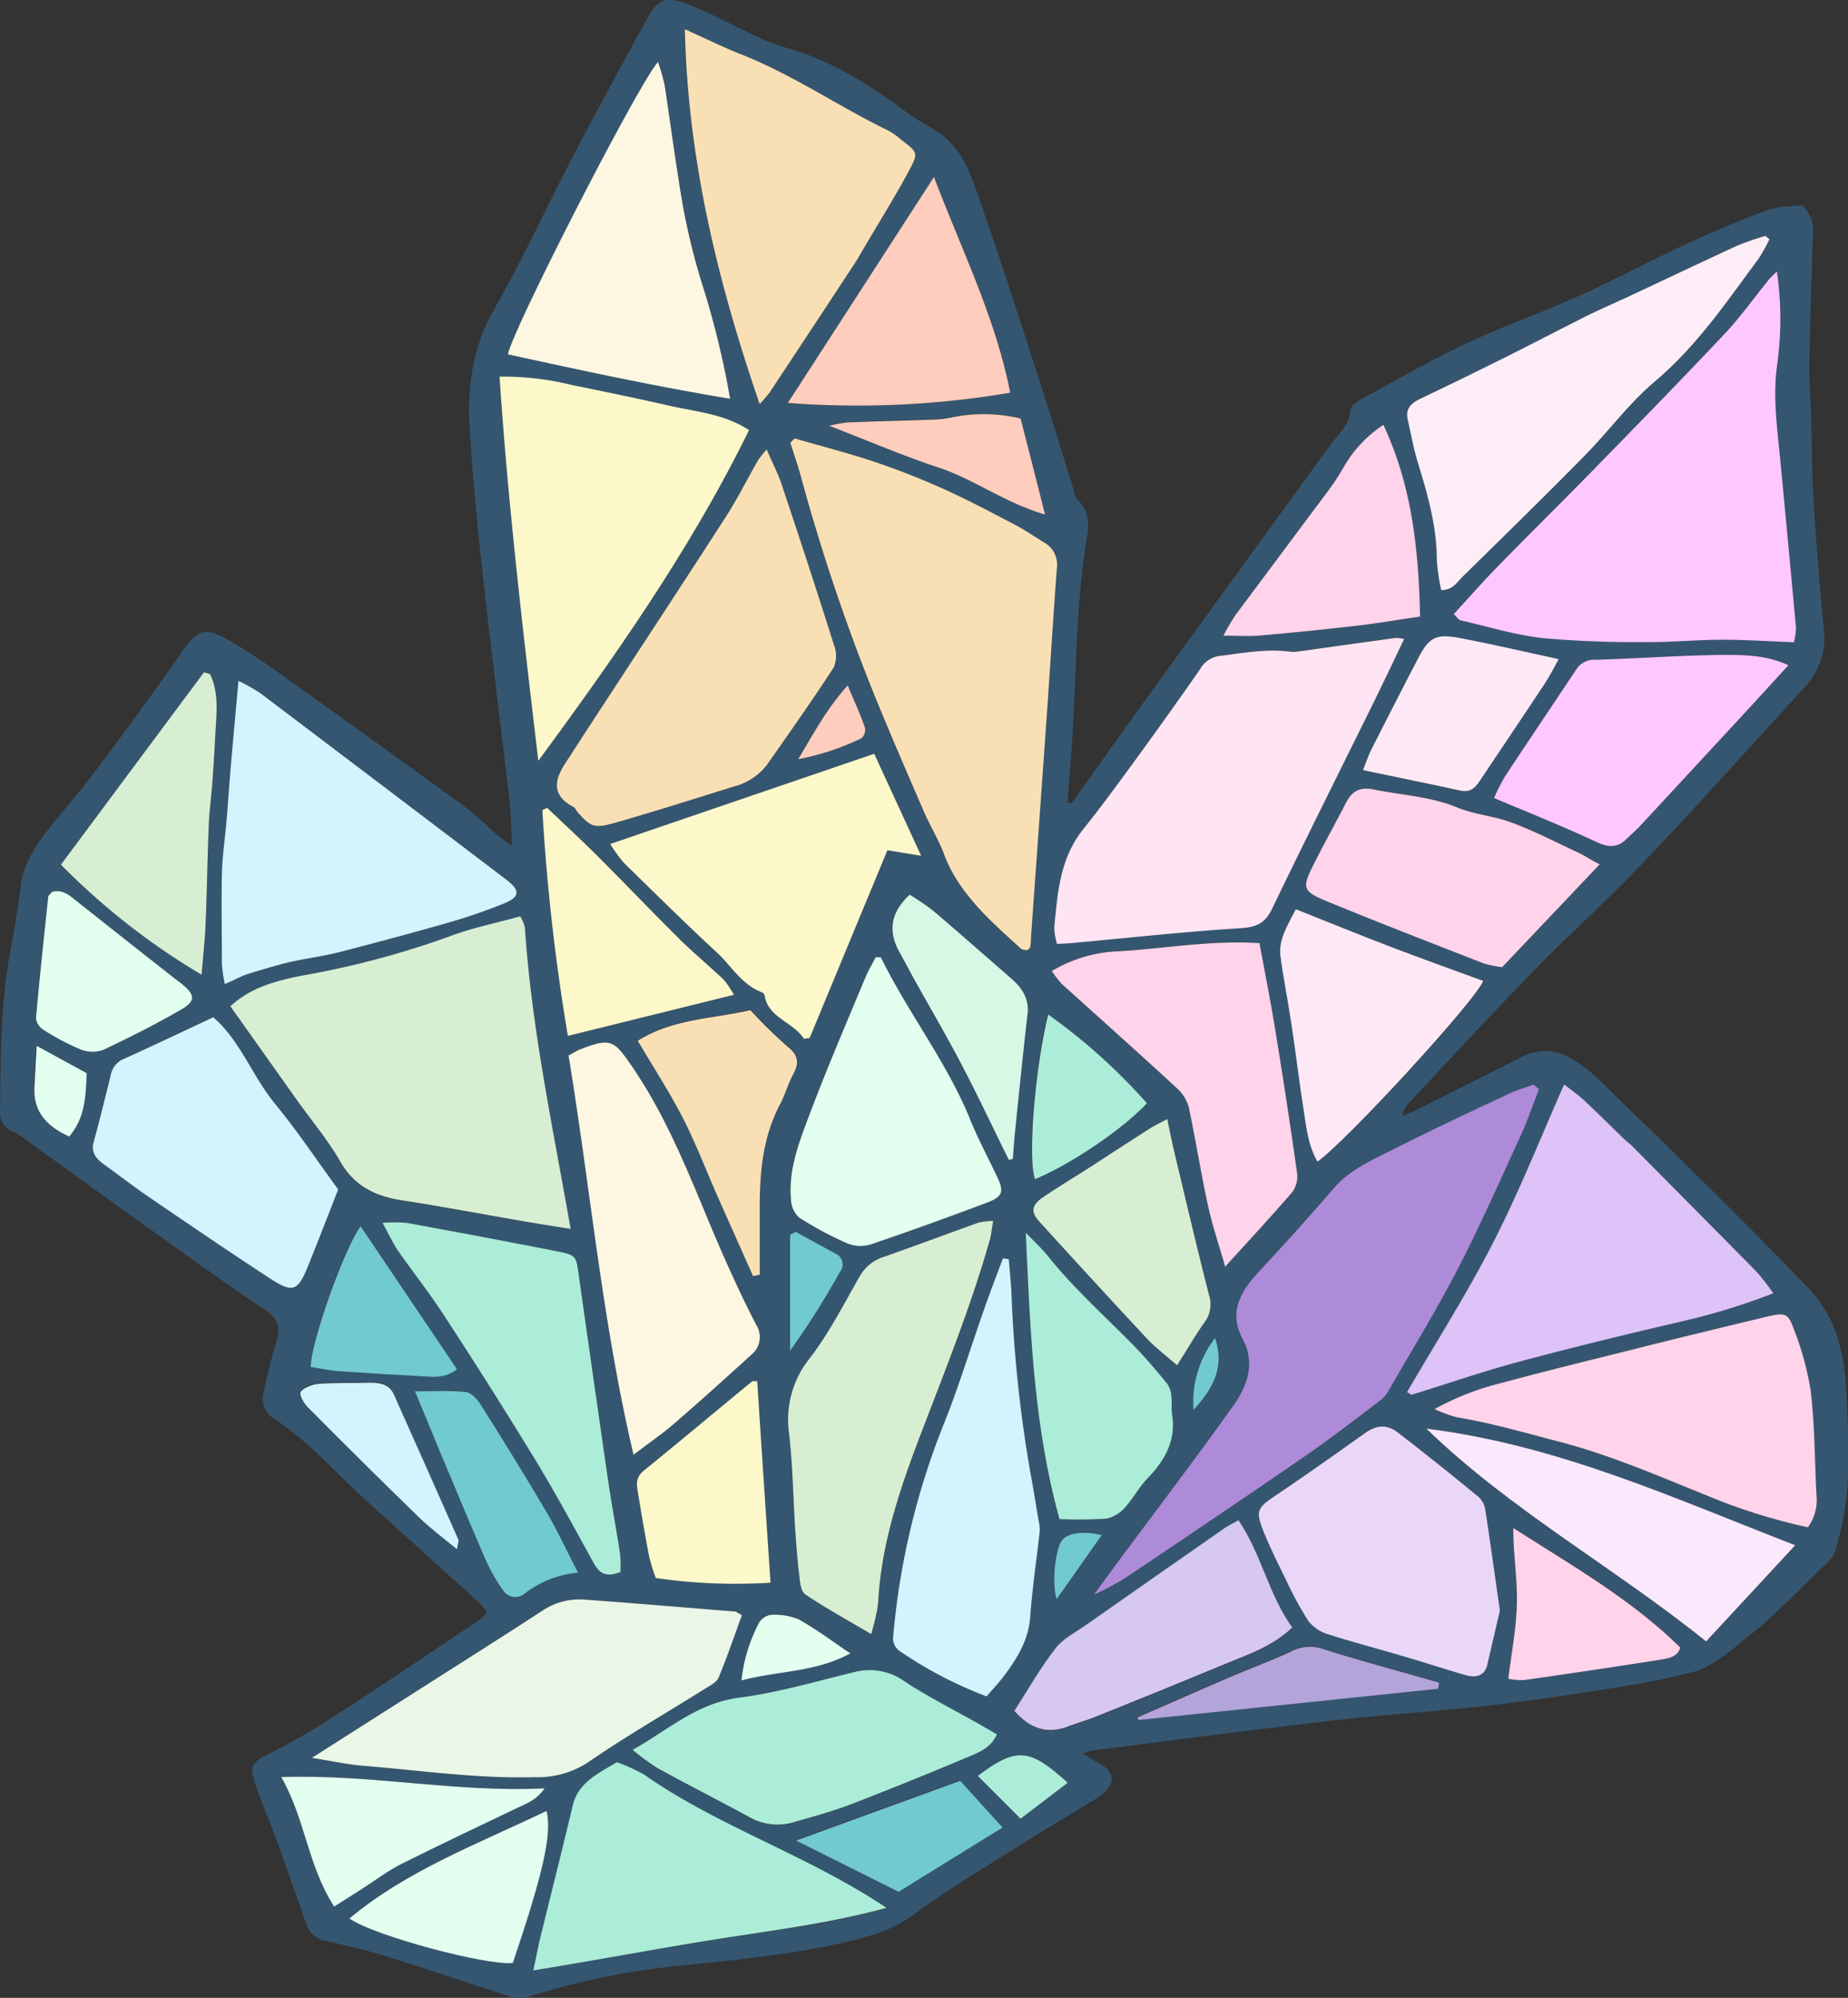 <svg id="Слой_1" data-name="Слой 1" xmlns="http://www.w3.org/2000/svg" viewBox="0 0 302.14 326.65"><rect x="0" y="0" width="302.14" height="326.65" fill="#333333" stroke="none"/><defs><style>.cls-1{fill:#355670;}.cls-2{fill:#f9e0b4;}.cls-3{fill:#d8eed2;}.cls-4{fill:#ffc7ff;}.cls-5{fill:#ad8bd9;}.cls-6{fill:#ffe4f3;}.cls-7{fill:#fcf8ca;}.cls-8{fill:#ddc3f7;}.cls-9{fill:#d1f4ff;}.cls-10{fill:#eaf6e6;}.cls-11{fill:#fdedf6;}.cls-12{fill:#ffd3ea;}.cls-13{fill:#fdf7e2;}.cls-14{fill:#ead7f8;}.cls-15{fill:#abedd8;}.cls-16{fill:#e2fff0;}.cls-17{fill:#fae8fc;}.cls-18{fill:#ffe8f6;}.cls-19{fill:#d6c8ee;}.cls-20{fill:#ffcdbe;}.cls-21{fill:#d7f8e5;}.cls-22{fill:#71cace;}.cls-23{fill:#b3a4da;}</style></defs><path class="cls-1" d="M3664.77,2792.85c3.87-5.43,7.72-10.88,11.63-16.29q15.27-21.12,30.6-42.19c1.32-1.82,3.18-3.33,3.33-5.74,0-.62.94-1.37,1.65-1.76,5.76-3.14,11.44-6.42,17.4-9.23s12.5-5.11,18.63-7.87c5.79-2.61,11.34-5.62,17.09-8.28,4.36-2,8.82-3.92,13.37-5.6,1.81-.67,4-.6,5.69-.82a5.49,5.49,0,0,1,1.8,4.82c-.21,7-.46,14-.58,21.05-.05,2.88.21,5.76.3,8.64.13,4.59.1,9.18.39,13.76.44,7,1,14,1.67,21a11.58,11.58,0,0,1-3,9.39c-6.21,6.81-12.39,13.63-18.63,20.41-3.71,4-7.44,8-11.3,11.91-4.73,4.76-9.74,9.3-14.4,14.11-7,7.16-13.71,14.48-20.54,21.73a3.7,3.7,0,0,0-1,2.08c.71-.3,1.46-.54,2.14-.89q8.64-4.34,17.27-8.7a7.9,7.9,0,0,1,8,.14c3.55,1.93,5.92,4.8,8.64,7.39,6.54,6.25,12.92,12.61,19.32,19,3.71,3.7,7.35,7.46,11,11.24,4.71,4.94,5.89,10.93,6.19,17.11a147.79,147.79,0,0,1,.21,14.88,48.25,48.25,0,0,1-2,10.86c-.45,1.52-2.19,2.79-3.47,4.08q-3.72,3.73-7.61,7.36c-1.34,1.24-2.84,2.35-4.27,3.51a33.67,33.67,0,0,1-2.89,2.28,17.3,17.3,0,0,1-4.5,2.53,111.34,111.34,0,0,1-11.37,2.38c-7.29,1.17-14.6,2.32-22,3.17-8.48,1-17,1.48-25.53,2.46-13.4,1.53-26.78,3.29-40.16,5a7.42,7.42,0,0,0-1.23.51l2.88,1.68c2.18,1.26,2.43,2.85.7,4.58a6.21,6.21,0,0,1-1.17.91c-4.38,2.69-8.82,5.31-13.16,8.05-5.71,3.61-11.56,7.09-16.93,11.07-3.27,2.42-6.92,3.5-10.82,4.42-8.83,2.08-17.89,2.91-26.93,3.88a120.54,120.54,0,0,0-25.4,5.17,5.15,5.15,0,0,1-2.95-.15c-6.72-2.13-13.37-4.41-20.1-6.51-3.17-1-6.44-1.72-9.69-2.48a4.1,4.1,0,0,1-3.33-2.59q-2.49-7.08-5-14.13c-.92-2.52-2-5-2.9-7.51-.33-.87-.57-1.77-.84-2.66-.49-1.67.06-2.48,2-3.43a121.45,121.45,0,0,0,12.66-7.37c7.45-4.82,14.78-9.8,22.14-14.72a13.5,13.5,0,0,0,1.4-1.29,10.26,10.26,0,0,0-1.12-1.5q-9-8.16-18-16.27c-5.2-4.65-9.66-10-15.64-13.93a3.79,3.79,0,0,1-1.83-4c.61-2.82,1.26-5.64,2.11-8.41.67-2.16.69-3.73-1.7-5.33-7.46-5-14.69-10.29-22-15.49-5.86-4.19-11.68-8.43-17.52-12.63a6.7,6.7,0,0,0-1.6-1,3.37,3.37,0,0,1-2.3-3.65c.11-8.76.09-17.53,1.73-26.22.67-3.52,1.22-7.06,1.68-10.6.41-3.22,2.12-5.93,4.06-8.51,2.45-3.25,5.26-6.28,7.7-9.53,4.67-6.23,9.32-12.48,13.73-18.85,3.67-5.3,4.31-5.64,10.05-2.17,3.43,2.08,6.64,4.43,9.88,6.74q13.47,9.63,26.88,19.35c2,1.46,3.72,3.22,5.58,4.82.53.46,1.13.85,2.4,1.78-.16-3-.16-5.38-.43-7.71-1.33-11.46-2.82-22.91-4.08-34.38-1-8.72-1.87-17.45-2.4-26.19-.4-6.69.43-13.2,4-19.44,4.64-8.1,8.48-16.57,12.8-24.83,4-7.63,8.1-15.22,12.26-22.78,1.69-3.07,3-3.62,6.53-2.28s6.89,3.22,10.34,4.81a34.24,34.24,0,0,0,5.29,2.18c7.91,2.1,14.33,6.34,20.54,10.93,1.88,1.38,4.16,2.36,5.9,3.84,3.51,3,4.62,7.17,6,11.08,3.31,9.46,6.34,19,9.42,28.5,1.83,5.63,3.54,11.29,5.32,16.93.32,1,.44,2.19,1.14,2.92,1.74,1.79,1.75,3.84,1.41,5.88-1.89,11.1-1.73,22.31-2.46,33.47-.22,3.32-.5,6.65-.76,10Zm-45.3-59.65c-.24.25-.49.49-.74.74.58,1.86,1.23,3.7,1.74,5.57a320.66,320.66,0,0,0,11.86,35.33c2.63,6.48,5.43,12.92,8.21,19.35,1,2.35,2.42,4.58,3.31,7,2.36,6.37,7.53,10.89,12.61,15.49.23.2.71.18,1,.26.21-.22.48-.38.51-.57.1-.79.11-1.59.17-2.39q1.35-19,2.7-37.91c.51-7.24.94-14.48,1.48-21.71a4.14,4.14,0,0,0-2.15-4.15c-1.59-1-3.13-2-4.8-2.91-3.78-2-7.55-4-11.45-5.75-3.68-1.65-7.47-3.16-11.33-4.46C3628.31,2735.61,3623.86,2734.47,3619.47,2733.2Zm-36.61,129.25c-3-16.86-6.4-32.91-7.49-49.22a7.1,7.1,0,0,0-.76-1.84c-4,1.11-7.91,1.89-11.56,3.28a143.75,143.75,0,0,1-24.22,6.43c-4.16.79-8.26,1.84-11.62,5l10.77,15.18c2.43,3.41,5.17,6.68,7.23,10.25,2.18,3.78,5.47,5.59,10,6.29,6.39,1,12.75,2.19,19.12,3.29C3576.86,2861.5,3579.39,2861.89,3582.86,2862.45Zm197.22-156.55c-.77.77-1.2,1.14-1.54,1.57-2.36,2.89-4.51,5.94-7.09,8.67-7.07,7.5-14.29,14.89-21.51,22.28-5.09,5.22-10.31,10.34-15.4,15.56-2.52,2.58-4.89,5.28-7.31,7.91.57.57.78,1,1.08,1,4.52,1,9,2.43,13.59,2.93a170.91,170.91,0,0,0,17.1.64c4,0,8-.38,12.06-.38,3.87,0,7.73.26,11.8.41a10.19,10.19,0,0,0,.34-2.37q-1.24-13.77-2.58-27.54c-.49-5.16-1.24-10.28-.49-15.51A54.22,54.22,0,0,0,3780.08,2705.9Zm-38.89,133.71-.89-.77c-1.27.46-2.59.83-3.79,1.39-6.2,2.92-12.43,5.8-18.53,8.88-3.7,1.87-7.61,3.5-10.33,6.64-4,4.57-8,9.09-12.13,13.52-3.15,3.38-5.17,6.76-2.76,11.24,2.06,3.81.74,7.59-1.57,10.84-6,8.48-12.37,16.79-18.59,25.17-1.4,1.89-2.79,3.81-4.18,5.71a40.81,40.81,0,0,0,6.8-3.84c9.42-6.35,18.86-12.69,28.19-19.13,4.1-2.83,8-5.88,11.93-8.86a5.48,5.48,0,0,0,1.34-1.66c3.78-6.57,7.77-13,11.23-19.75,3.73-7.22,7-14.63,10.37-22C3739.39,2844.59,3740.23,2842.08,3741.19,2839.61ZM3719.13,2766a6.14,6.14,0,0,0-1.41-.22c-5.37.73-10.73,1.49-16.1,2.24a4.51,4.51,0,0,1-1.16,0c-3.8-.49-7.48.19-11.21.67a4.31,4.31,0,0,0-3.49,2.2c-3.37,4.92-6.88,9.77-10.41,14.61-2.82,3.87-5.63,7.75-8.65,11.5-3.9,4.85-4.22,10.48-4.78,16.08a10.39,10.39,0,0,0,.46,2.74c1-.06,1.8-.09,2.56-.16,9.16-.84,18.31-1.85,27.49-2.42,2.81-.18,4.06-1,5.12-3.19,5.51-11.44,11.21-22.8,16.83-34.2C3716,2772.64,3717.51,2769.38,3719.13,2766Zm-141.56,19.92c12.82-17.42,25.06-35,34.46-54-4.08-2.71-8.71-3-13.05-4-5.27-1.19-10.57-2.3-15.88-3.37a46.94,46.94,0,0,0-11.87-1.38C3572.64,2744.31,3575.11,2765.07,3577.57,2785.92Zm37.34-50.9a17.89,17.89,0,0,0-1.43,1.8c-1.76,3.07-3.33,6.25-5.26,9.24-7.41,11.49-14.93,22.92-22.41,34.37-1.24,1.9-2.45,3.8-3.69,5.69-1.79,2.73-2.58,5.32,1.18,7.35.31.17.44.57.68.84,2.21,2.51,2.71,2.76,6.29,1.72,6.41-1.86,12.75-3.9,19.13-5.85a9.94,9.94,0,0,0,5.56-3.59c3.69-5.27,7.41-10.53,10.9-15.91a4.81,4.81,0,0,0,.06-3.66c-2.72-8.64-5.55-17.25-8.42-25.85C3616.86,2739.23,3615.91,2737.38,3614.91,2735Zm104.69,154.12.73.43c5.84-1.81,11.63-3.81,17.55-5.4,8.81-2.36,17.69-4.52,26.59-6.59a106.47,106.47,0,0,0,15-4.61,40.18,40.18,0,0,0-2.75-3.54q-10.22-10.39-20.52-20.72c-.25-.26-.59-.45-.85-.7-2.27-2.19-4.5-4.42-6.81-6.58-1-.92-2.13-1.71-3.27-2.61-4,8.94-7.36,17.54-11.58,25.8S3724.34,2881,3719.6,2889.14Zm-193.29-66.72c1.64-.72,2.62-1.27,3.69-1.61,2.31-.74,4.64-1.45,7-2,2.63-.62,5.35-.94,8-1.6,6.1-1.57,12.17-3.2,18.22-4.93a89.7,89.7,0,0,0,8.69-3c2.79-1.12,2.82-2.2.43-4q-20.08-15.23-40.18-30.46a32.33,32.33,0,0,0-3.55-2c-.45,5-.87,9.48-1.25,13.94-.26,3-.44,6-.7,8.94s-.69,5.73-.76,8.6c-.13,4.94-.07,9.9,0,14.85A25.69,25.69,0,0,0,3526.31,2822.42Zm87.45-94.84a22.44,22.44,0,0,0,1.63-1.83q6.9-10.42,13.75-20.86c.65-1,1.21-2,1.81-3,2.45-4.17,5-8.29,7.3-12.54,1.5-2.81,1.31-2.89-1.29-4.89a12,12,0,0,0-2.11-1.51c-8.19-4-15.58-9.12-24.15-12.51-2.89-1.14-5.66-2.51-9.17-4.09C3602,2687.55,3606.83,2707.39,3613.76,2727.58Zm-73.21,221.35c3.35.54,5.74,1.09,8.15,1.28,9.43.76,18.8,2.15,28.31,1.88a15,15,0,0,0,8.66-2.43c6.15-4.24,12.7-8,19.06-12,.84-.53,1.95-1.06,2.26-1.81,1.42-3.41,2.6-6.9,3.83-10.25-.7-.37-.91-.57-1.14-.59-8.13-.66-16.27-1.35-24.42-1.94a10.92,10.92,0,0,0-7,1.75c-6.38,4.16-12.84,8.24-19.27,12.34ZM3725.19,2758c1.86,0,2.54-1.25,3.42-2.11,6.69-6.59,13.41-13.15,20-19.83,3.93-4,7.21-8.52,11.49-12.15,7-5.9,11.79-13.11,17-20.11a28,28,0,0,0,1.77-3.17l-.66-.56a46.68,46.68,0,0,0-4.58,1.59c-6,2.75-11.94,5.58-17.9,8.38-2.41,1.12-4.87,2.18-7.24,3.37-3.95,2-7.83,4-11.78,6q-7.47,3.72-15,7.33c-1.57.75-2.4,1.72-2,3.32.57,2.48,1,5,1.77,7.42,1.62,5.11,3.08,10.21,3,15.58A32.6,32.6,0,0,0,3725.19,2758ZM3632,2928.7c.38-1.46.61-2.22.78-3a15.07,15.07,0,0,0,.39-2.39c.53-9.65,3.69-18.79,7.15-27.83,4-10.35,8.12-20.63,11.09-31.25.26-.93.34-1.91.55-3.11a13.53,13.53,0,0,0-2.38.28c-5.16,1.85-10.28,3.77-15.45,5.59a6.88,6.88,0,0,0-3.94,3.11c-2.6,4.51-4.94,9.19-8.12,13.35a16,16,0,0,0-3.5,12.27c.58,5.14.64,10.32,1,15.49.18,2.75.39,5.5.73,8.24.11,1,.28,2.31,1,2.79C3624.59,2924.44,3628.08,2926.37,3632,2928.7Zm153.13-17.47a7.68,7.68,0,0,0,1.38-5.45c-.27-5.64-.27-11.3-.93-16.89a48.84,48.84,0,0,0-2.86-10.31c-.83-2.32-1.45-2.45-4.1-1.82q-9.94,2.37-19.88,4.84c-7.86,2-15.74,3.86-23.54,6a44.33,44.33,0,0,0-11.12,4.32,23.31,23.31,0,0,0,3.63,1.34c5.62.92,11,2.51,16.48,3.92,8.55,2.2,16.42,5.67,24.44,8.88A93.43,93.43,0,0,0,3785.15,2911.23ZM3621,2831.37l.94-.13,12.71-30.69,5.52.91-7.68-16.69-43.17,14.75a24.38,24.38,0,0,0,2.25,3.1c5,4.94,10,9.9,15.25,14.7,2.4,2.2,3.95,5.2,7.39,6.49a.8.8,0,0,1,.38.57C3615.15,2827.92,3619.33,2828.68,3621,2831.37Zm-38.49,2.72c3.57,21.61,5.49,43.47,10.63,65.29,2.5-1.92,4.74-3.45,6.75-5.19,4.26-3.69,8.44-7.45,12.59-11.24a3.67,3.67,0,0,0,.73-4.79q-2.22-4.39-4.26-8.85c-5.17-11.27-8.93-23.07-16.17-33.59-2.87-4.18-3.39-4.59-8.51-2.57C3583.92,2833.29,3583.6,2833.5,3582.51,2834.09Zm152.28,90.76c-.86-6-1.59-11.32-2.42-16.66a3.65,3.65,0,0,0-1.21-2.08q-6.42-5.27-13-10.37c-1.91-1.47-3.57-1.28-5.49.08-4.73,3.38-9.48,6.73-14.31,10-3.26,2.21-3.6,2.66-2.25,6,1.08,2.69,2.39,5.32,3.68,7.94a57,57,0,0,0,3.69,6.78,6.45,6.45,0,0,0,3.21,2.15c4,1.29,8.13,2.35,12.18,3.55,3.45,1,6.85,2.15,10.3,3.13,1.7.48,3.11.11,3.54-1.68C3733.45,2930.61,3734.17,2927.49,3734.79,2924.85Zm-158,58.84c10.31-1.74,19.73-3.4,29.18-4.92s18.82-2.6,28.62-5.26c-12.87-8.61-27.53-13.31-39.56-21.75a27.36,27.36,0,0,0-4.53-2.06c-3.17,1.82-6.34,3.36-7.2,7-1.77,7.43-3.65,14.85-5.47,22.28C3577.46,2980.25,3577.21,2981.58,3576.75,2983.69ZM3544.86,2856c-3.24-4.41-6.55-9.36-10.34-14s-5.66-10.31-10.12-14.18c-5.14,2.4-9.81,4.64-14.53,6.76a3.55,3.55,0,0,0-2.22,2.62c-.91,3.71-1.83,7.41-2.83,11.1-.44,1.62.4,2.64,1.68,3.57,2.51,1.82,5,3.71,7.54,5.46,6.47,4.42,13,8.84,19.54,13.14,3.82,2.5,4.55,2.24,6.25-1.82S3543,2860.66,3544.86,2856Zm109.63,11.39-1-.1c-1.07,2.88-2.18,5.75-3.19,8.65-2.13,6-4,12.14-6.34,18.09a121.75,121.75,0,0,0-8.4,35.33,2.57,2.57,0,0,0,1,2,67,67,0,0,0,14.3,7.48c.95-1.1,1.78-2,2.52-2.92,2.38-3.05,4.34-6.2,4.62-10.08.33-4.7,1.05-9.38,1.56-14.07a6.36,6.36,0,0,0-.2-1.72c-.42-2.5-.81-5-1.28-7.49a219.43,219.43,0,0,1-3.16-29.89C3654.83,2870.94,3654.63,2869.17,3654.49,2867.4Zm-45.56-140.68a141.92,141.92,0,0,0-4.61-19,110,110,0,0,1-3.05-12.44c-1.18-6.59-2-13.23-3-19.84a32.43,32.43,0,0,0-1.08-3.77c-3,3.17-23.89,43.89-24.54,47.8C3584.39,2722,3596.19,2724.6,3608.93,2726.72Zm52.6,93.56a15.83,15.83,0,0,0,1.6,2.09c6.25,5.68,12.56,11.31,18.77,17a6.56,6.56,0,0,1,2,3.17c1.15,5.31,2,10.68,3.12,16,.69,3.22,1.77,6.37,2.83,10.07,4-4.35,7.59-8.23,11-12.24a4.37,4.37,0,0,0,.74-3.22q-1.53-11-3.33-21.9c-.84-5.09-1.83-10.17-2.8-15.55-8.32-.53-16.1,1-23.95,1.38A23,23,0,0,0,3661.53,2820.28Zm-28-2.23-.86,0c-.58,1.13-1.25,2.23-1.73,3.4-3,7.34-6.17,14.65-9,22.05-1.72,4.56-3.58,9.17-3.14,14.11a4.2,4.2,0,0,0,1.3,3,55.91,55.91,0,0,0,7.94,4.26,5.69,5.69,0,0,0,3.71.19c6.4-2.17,12.75-4.47,19.07-6.85,2.58-1,2.84-1.81,1.78-4.07-1.48-3.18-3.18-6.29-4.49-9.53C3644.41,2835.24,3638,2827.09,3633.58,2818.05ZM3593,2947.62a37.75,37.75,0,0,0,4,3.05c5,2.71,10.06,5.24,15,8a9.32,9.32,0,0,0,7.45.78c3.2-.93,6.44-1.83,9.52-3q9.63-3.71,19.09-7.73c1.69-.71,3.52-1.49,4.42-3.58-1.07-.62-2.11-1.24-3.16-1.83-3.93-2.22-8-4.27-11.75-6.71a9.86,9.86,0,0,0-8.31-1.66c-6.26,1.51-12.48,3.36-18.85,4.19C3603.51,2940,3599.09,2944.18,3593,2947.62Zm-2-29.07a20.65,20.65,0,0,0,0-2.85c-.64-4.1-1.42-8.17-2-12.27q-2.44-16.77-4.79-33.54c-.44-3.06-.39-3.13-3.82-3.81q-12.15-2.37-24.31-4.59a24.78,24.78,0,0,0-3.94,0c1.07,1.93,1.72,3.4,2.65,4.73,2.44,3.53,5.15,6.92,7.47,10.5,5.17,8,10.27,16,15.2,24.08,3.26,5.36,6.21,10.87,9.22,16.35C3587.49,2918.72,3588.59,2919.49,3591,2918.55Zm160.13-115.7c-1.61-.9-2.55-1.5-3.57-2-3.56-1.66-7.05-3.47-10.75-4.85-2.89-1.09-6.2-1.34-9-2.51-4.36-1.8-9-2-13.57-2.92-2.44-.5-3.65.38-4.57,2.16-1.83,3.55-3.8,7.06-5.57,10.64-1.58,3.21-1.43,3.88,2.19,5.38,8.58,3.54,17.25,6.89,25.91,10.27a18.35,18.35,0,0,0,3,.6ZM3733.82,2792c6,2.54,11.51,4.76,16.9,7.25,2,.92,3.39.81,4.81-.59.79-.76,1.62-1.49,2.36-2.29q8.55-9.21,17.07-18.44c2.26-2.45,4.51-4.92,7-7.64-3.76-1.77-7.56-1.73-11.21-1.69-6.75.09-13.49.58-20.24.79a3.48,3.48,0,0,0-3.19,1.51c-3.89,5.86-7.83,11.69-11.7,17.56A37.86,37.86,0,0,0,3733.82,2792Zm49.25,122.2c-19.87-7.69-38.64-16.35-60.31-19.07,13.7,13.34,30.69,22.67,45.74,34.8Zm-81.65-104c-1.3,2.55-2.78,4.79-2.45,7.42.47,3.65,1.22,7.28,1.76,10.92.69,4.68,1.21,9.37,2,14,.47,3,.69,6,2.32,8.89,4.7-3.29,25.83-26.3,27.11-29.55-5-1.83-10.06-3.62-15-5.53S3706.92,2812.36,3701.42,2810.18Zm-46,131.07c2.61,2.94,5.46,3.94,9.13,2.49,1.42-.56,2.93-.95,4.35-1.53q11.68-4.73,23.34-9.52c3-1.26,6.05-2.58,8.62-5-3.89-5.4-5-11.9-8.79-17.55-1,.58-1.7.9-2.3,1.32q-11.17,7.78-22.34,15.61c-1.81,1.27-4,2.34-5.26,4C3659.66,2934.19,3657.69,2937.7,3655.4,2941.25Zm-13.14-250.79-23.89,36.94a149.05,149.05,0,0,0,36.36-1.67C3652.32,2713.43,3646.82,2702.45,3642.26,2690.46Zm15,172.6c.68,16.25,1.31,31.65,5.46,46.83a74.22,74.22,0,0,0,7.67-.08,5.57,5.57,0,0,0,3-1.78c1.39-1.51,2.31-3.36,3.74-4.82,3-3,4.69-6.3,4-10.4-.17-1,0-2.07-.13-3.1a3.84,3.84,0,0,0-.65-1.93c-1.67-2-3.38-4.07-5.23-6-4.79-5-10-9.57-14.31-14.93C3660,2865.75,3658.9,2864.77,3657.27,2863.06Zm-133.38-91.34-1-.3-23.38,31.44a113.4,113.4,0,0,0,23,18c.26-3.24.56-5.83.66-8.42.22-5.39.3-10.79.52-16.18.1-2.3.42-4.59.58-6.88.2-2.64.35-5.28.49-7.92C3525,2778.19,3525.41,2774.87,3523.89,2771.72Zm158.15,113c1.74-2.77,3-4.93,4.42-7a4.92,4.92,0,0,0,.76-4.56c-2-7.75-3.8-15.53-5.65-23.3-.4-1.65-.72-3.32-1.17-5.43-1.23.67-2.1,1.07-2.88,1.57-3.06,2-6.08,3.95-9.13,5.91-2.74,1.76-5.54,3.44-8.22,5.25-2,1.35-2.13,2.46-.65,4.08,5.8,6.35,11.6,12.69,17.48,19C3678.37,2881.76,3680.05,2883,3682,2884.75Zm7.54-119.29c2.54,0,4.22.13,5.86,0,5.28-.47,10.56-1,15.82-1.6,3.43-.4,6.82-1,10.43-1.51-.21-10.92-1.28-21.29-6-31.35a20.37,20.37,0,0,0-6.6,7.09,38.5,38.5,0,0,1-2.56,3.86c-5,6.71-10,13.4-15,20.11A37.28,37.28,0,0,0,3689.58,2765.46Zm-107.18,65.43,27.15-6.72a15.55,15.55,0,0,0-1.68-2.49c-2.39-2.26-5-4.39-7.29-6.7-4.48-4.43-8.81-9-13.27-13.44-2.7-2.7-5.52-5.3-8.29-7.94l-.79.37A342.09,342.09,0,0,0,3582.4,2830.89Zm30.28,39.28,1.1-.31c0-3.32,0-6.65,0-10,0-6.13.27-12.19,3.32-17.87.83-1.56,1.27-3.28,2.11-4.83.95-1.76,1-3.07-.84-4.55a77.12,77.12,0,0,1-6.12-6c-6.3,1.45-12.69,1.44-18.42,5,2.55,4.33,5.2,8.4,7.39,12.66s3.8,8.55,5.68,12.83S3610.76,2865.83,3612.68,2870.17Zm.68,17.17c-.41,0-.74-.05-.87.06-5.9,4.86-11.76,9.77-17.7,14.59-1.29,1.05-1.17,2.21-.95,3.47.59,3.52,1.17,7.05,1.85,10.55a30,30,0,0,0,1.09,3.52,90,90,0,0,0,18.76.76C3614.79,2909.07,3614.07,2898.21,3613.36,2887.34Zm99-99.9c5.68,1.2,10.71,2.2,15.69,3.35,1.81.41,2.61-.36,3.4-1.55,3.54-5.36,7.15-10.69,10.69-16,.83-1.25,1.48-2.6,2.21-3.9-5.66-1.22-10.91-2.44-16.21-3.46-3.82-.73-5-.11-6.7,3.18-2.63,5-5.19,10-7.74,15.08C3713.24,2785.1,3712.91,2786.18,3712.41,2787.44Zm-168.22,185.81,4.39-2.79c2.21-1.41,4.3-3,6.65-4.21,6.2-3.13,12.53-6.06,18.8-9.09,1.49-.72,3.2-1.23,4.57-3.25-14.58.73-28.31-2.34-43.06-1.84C3539.52,2959.06,3539.82,2966.43,3544.19,2973.25Zm29.21,9.22c5-14.72,6.43-21.09,5.52-24.87-11.12,5.35-22.81,9.7-32.24,17.6C3550.87,2978.09,3569.14,2982.93,3573.4,2982.47Zm81.09-131.32.66-.1c.11-1.37.19-2.73.33-4.1.67-6.53,1.32-13.06,2.08-19.58.28-2.42-.8-4.22-2.65-5.82-4.27-3.71-8.49-7.45-12.8-11.11a41.75,41.75,0,0,0-3.83-2.61c-3.25,3.05-3.51,6.12-1.64,9.44.93,1.65,1.8,3.32,2.72,5,2.52,4.53,5.15,9,7.54,13.59C3649.54,2840.89,3652,2846,3654.49,2851.15Zm-156.4-43.83c-.21.27-.59.54-.63.83-.72,6.62-1.44,13.24-2,19.87a2.58,2.58,0,0,0,1.25,1.89,39.08,39.08,0,0,0,6,3.18,5.38,5.38,0,0,0,3.68.12c4.43-2.09,8.81-4.3,13-6.74,2.19-1.28,2-2.29.15-3.88-.56-.48-1.17-.9-1.75-1.36q-7.82-6.15-15.62-12.33C3501,2808,3499.94,2806.91,3498.09,2807.32Zm59.3,81.63c1.45,3.49,2.75,6.68,4.09,9.87,2.48,5.91,4.93,11.83,7.5,17.72a27.69,27.69,0,0,0,2.78,4.86,2.38,2.38,0,0,0,3.65.55,16.79,16.79,0,0,1,8.66-3.36c-1.86-3.58-3.37-6.86-5.21-10-3.47-5.9-7.1-11.74-10.75-17.55-.53-.84-1.52-1.92-2.41-2C3563.07,2888.78,3560.37,2889,3557.39,2889Zm178.77,47a12.06,12.06,0,0,0,2.59.18q11.13-1.59,22.23-3.32c1.32-.21,2.89-.38,3.29-2-7.91-7.84-17.76-13.43-27.3-19.56,0,4.21.66,8.21.59,12.2S3736.68,2931.66,3736.16,2936Zm-187.65-74c-2.71,3.7-8.1,18.92-8.17,23,1.45.22,2.94.57,4.45.68,4.37.32,8.75.57,13.13.81,2.12.11,4.35.52,6.35-1.12Zm98,90.68-26.88,9.77,16.77,8.38,17-10.51Zm30.53-110.78a94.7,94.7,0,0,0-16.14-14.51c-2.23,9.18-3.34,23.63-2.16,26.92C3664.51,2852,3673.16,2846.15,3677.07,2841.9Zm-112.8,72.93c.15-1,.34-1.36.22-1.62q-5.23-11.86-10.54-23.71c-.67-1.51-2-2-3.75-1.92-2.86.08-5.72,0-8.56.19-1,.08-2.51.59-2.91,1.29s.49,1.87,1.18,2.56q9,9.08,18.17,18C3559.88,2911.38,3562,2912.9,3564.27,2914.83Zm160.42,22.8.15-1c-6.4-1.84-12.84-3.57-19.18-5.56a6.45,6.45,0,0,0-5.11.52c-3.34,1.52-6.81,2.81-10.19,4.26-5,2.12-9.87,4.3-14.81,6.46l.14.43Zm-99.57-206.5c6.54,2.52,12.11,4.91,17.89,6.82s10.72,5.73,17.45,7.7c-1.47-5.77-2.77-10.84-4-15.7a25.44,25.44,0,0,0-11.33-.17,17.29,17.29,0,0,1-3.46.36c-4.5.16-9,.27-13.51.44A26.4,26.4,0,0,0,3625.12,2731.13Zm3.47,200.72c-3-2-5.57-4-8.37-5.54a10.25,10.25,0,0,0-4.48-.78,2.73,2.73,0,0,0-2,1.21,25.92,25.92,0,0,0-2.93,9.53C3616.74,2934.68,3622.87,2935,3628.59,2931.85Zm-9-68.94-.91.49v19a134.92,134.92,0,0,0,8.18-12.93,1.92,1.92,0,0,0-.76-3Zm-118.74-15.57c2.71-3.23,2.68-6.75,2.86-10.35l-8.19-4.48-.37,6.76C3495,2843,3496.84,2845.57,3500.88,2847.34ZM3664.13,2953c-6.1-5.55-8.26-6.06-14.68-1.15l7,7Zm-44.07-167.36a41.49,41.49,0,0,0,10.34-3.42,1.84,1.84,0,0,0,.56-1.79c-.73-2.12-1.68-4.17-2.8-6.86C3624.66,2777.49,3622.69,2781.26,3620.06,2785.65Zm49.63,126.86c-3.13-.76-5.68-.34-6.56.94-1.1,1.59-1.61,7.19-.81,9.53Zm15-20.46c3.25-3.57,5.14-7.05,3.52-11.77A17.29,17.29,0,0,0,3684.69,2892.05Z" transform="translate(-3489.56 -2661.52)"/><path class="cls-2" d="M3619.47,2733.2c4.39,1.27,8.84,2.41,13.16,3.86,3.86,1.3,7.65,2.81,11.33,4.46,3.9,1.77,7.67,3.77,11.45,5.75,1.67.87,3.21,1.93,4.8,2.91a4.14,4.14,0,0,1,2.15,4.15c-.54,7.23-1,14.47-1.48,21.71q-1.34,18.95-2.7,37.91c-.06.8-.07,1.6-.17,2.39,0,.19-.3.35-.51.57-.33-.08-.81-.06-1-.26-5.08-4.6-10.25-9.12-12.61-15.49-.89-2.39-2.29-4.62-3.31-7-2.78-6.43-5.58-12.87-8.21-19.35a320.66,320.66,0,0,1-11.86-35.33c-.51-1.87-1.16-3.71-1.74-5.57C3619,2733.69,3619.23,2733.45,3619.47,2733.2Z" transform="translate(-3489.56 -2661.52)"/><path class="cls-3" d="M3582.86,2862.45c-3.47-.56-6-.95-8.52-1.39-6.37-1.1-12.73-2.31-19.12-3.29-4.54-.7-7.83-2.51-10-6.29-2.06-3.57-4.8-6.84-7.23-10.25l-10.77-15.18c3.36-3.11,7.46-4.16,11.62-5a143.75,143.75,0,0,0,24.22-6.43c3.65-1.39,7.59-2.17,11.56-3.28a7.1,7.1,0,0,1,.76,1.84C3576.46,2829.54,3579.9,2845.59,3582.86,2862.45Z" transform="translate(-3489.56 -2661.52)"/><path class="cls-4" d="M3780.08,2705.9a54.22,54.22,0,0,1,.05,15.21c-.75,5.23,0,10.35.49,15.51q1.32,13.77,2.58,27.54a10.19,10.19,0,0,1-.34,2.37c-4.07-.15-7.93-.42-11.8-.41-4,0-8,.41-12.06.38a170.91,170.91,0,0,1-17.1-.64c-4.59-.5-9.07-1.89-13.59-2.93-.3-.07-.51-.47-1.08-1,2.42-2.63,4.79-5.33,7.31-7.91,5.09-5.22,10.31-10.34,15.4-15.56,7.22-7.39,14.44-14.78,21.51-22.28,2.58-2.73,4.73-5.78,7.09-8.67C3778.88,2707,3779.31,2706.67,3780.08,2705.9Z" transform="translate(-3489.56 -2661.52)"/><path class="cls-5" d="M3741.19,2839.61c-1,2.47-1.8,5-2.91,7.39-3.38,7.36-6.64,14.77-10.37,22-3.46,6.7-7.45,13.18-11.23,19.75a5.48,5.48,0,0,1-1.34,1.66c-3.94,3-7.83,6-11.93,8.86-9.33,6.44-18.77,12.78-28.19,19.13a40.81,40.81,0,0,1-6.8,3.84c1.39-1.9,2.78-3.82,4.18-5.71,6.22-8.38,12.56-16.69,18.59-25.17,2.31-3.25,3.63-7,1.57-10.84-2.41-4.48-.39-7.86,2.76-11.24,4.15-4.43,8.17-8.95,12.13-13.52,2.72-3.14,6.63-4.77,10.33-6.64,6.1-3.08,12.33-6,18.53-8.88,1.2-.56,2.52-.93,3.79-1.39Z" transform="translate(-3489.56 -2661.52)"/><path class="cls-6" d="M3719.13,2766c-1.62,3.38-3.15,6.64-4.75,9.89-5.62,11.4-11.32,22.76-16.83,34.2-1.06,2.2-2.31,3-5.12,3.19-9.18.57-18.33,1.58-27.49,2.42-.76.07-1.51.1-2.56.16a10.39,10.39,0,0,1-.46-2.74c.56-5.6.88-11.23,4.78-16.08,3-3.75,5.83-7.63,8.65-11.5,3.53-4.84,7-9.69,10.41-14.61a4.31,4.31,0,0,1,3.49-2.2c3.73-.48,7.41-1.16,11.21-.67a4.51,4.51,0,0,0,1.16,0c5.37-.75,10.73-1.51,16.1-2.24A6.14,6.14,0,0,1,3719.13,2766Z" transform="translate(-3489.56 -2661.52)"/><path class="cls-7" d="M3577.57,2785.92c-2.46-20.85-4.93-41.61-6.34-62.82a46.94,46.94,0,0,1,11.87,1.38c5.31,1.07,10.61,2.18,15.88,3.37,4.34,1,9,1.32,13.05,4C3602.63,2751,3590.39,2768.5,3577.57,2785.92Z" transform="translate(-3489.56 -2661.52)"/><path class="cls-2" d="M3614.91,2735c1,2.36,2,4.21,2.59,6.15,2.87,8.6,5.7,17.21,8.42,25.85a4.81,4.81,0,0,1-.06,3.66c-3.49,5.38-7.21,10.64-10.9,15.91a9.94,9.94,0,0,1-5.56,3.59c-6.38,2-12.72,4-19.13,5.85-3.58,1-4.08.79-6.29-1.72-.24-.27-.37-.67-.68-.84-3.76-2-3-4.62-1.18-7.35,1.24-1.89,2.45-3.79,3.69-5.69,7.48-11.45,15-22.88,22.41-34.37,1.93-3,3.5-6.17,5.26-9.24A17.89,17.89,0,0,1,3614.91,2735Z" transform="translate(-3489.56 -2661.52)"/><path class="cls-8" d="M3719.6,2889.14c4.74-8.16,9.84-16.17,14.11-24.52s7.61-16.86,11.58-25.8c1.14.9,2.29,1.69,3.27,2.61,2.31,2.16,4.54,4.39,6.81,6.58.26.25.6.44.85.7q10.28,10.35,20.52,20.72a40.18,40.18,0,0,1,2.75,3.54,106.47,106.47,0,0,1-15,4.61c-8.9,2.07-17.78,4.23-26.59,6.59-5.92,1.59-11.71,3.59-17.55,5.4Z" transform="translate(-3489.56 -2661.52)"/><path class="cls-9" d="M3526.31,2822.42a25.69,25.69,0,0,1-.47-3.26c0-4.95-.1-9.91,0-14.85.07-2.87.52-5.73.76-8.6s.44-6,.7-8.94c.38-4.46.8-8.91,1.25-13.94a32.33,32.33,0,0,1,3.55,2q20.11,15.21,40.18,30.46c2.39,1.81,2.36,2.89-.43,4a89.7,89.7,0,0,1-8.69,3c-6.05,1.73-12.12,3.36-18.22,4.93-2.61.66-5.33,1-8,1.6-2.37.57-4.7,1.28-7,2C3528.93,2821.15,3528,2821.7,3526.31,2822.42Z" transform="translate(-3489.56 -2661.52)"/><path class="cls-2" d="M3613.76,2727.58c-6.93-20.19-11.74-40-12.23-61.28,3.51,1.58,6.28,2.95,9.17,4.09,8.57,3.39,16,8.56,24.15,12.51a12,12,0,0,1,2.11,1.51c2.6,2,2.79,2.08,1.29,4.89-2.27,4.25-4.85,8.37-7.3,12.54-.6,1-1.16,2.06-1.81,3q-6.85,10.44-13.75,20.86A22.44,22.44,0,0,1,3613.76,2727.58Z" transform="translate(-3489.56 -2661.52)"/><path class="cls-10" d="M3540.55,2948.93l18.48-11.77c6.43-4.1,12.89-8.18,19.27-12.34a10.92,10.92,0,0,1,7-1.75c8.15.59,16.29,1.28,24.42,1.94.23,0,.44.22,1.14.59-1.23,3.35-2.41,6.84-3.83,10.25-.31.75-1.42,1.28-2.26,1.81-6.36,4-12.91,7.76-19.06,12a15,15,0,0,1-8.66,2.43c-9.51.27-18.88-1.12-28.31-1.88C3546.29,2950,3543.9,2949.47,3540.55,2948.93Z" transform="translate(-3489.56 -2661.52)"/><path class="cls-11" d="M3725.19,2758a32.6,32.6,0,0,1-.72-4.93c0-5.37-1.43-10.47-3-15.58-.77-2.43-1.2-4.94-1.77-7.42-.37-1.6.46-2.57,2-3.32q7.55-3.6,15-7.33c3.95-2,7.83-4,11.78-6,2.37-1.19,4.83-2.25,7.24-3.37,6-2.8,11.91-5.63,17.9-8.38a46.68,46.68,0,0,1,4.58-1.59l.66.56a28,28,0,0,1-1.77,3.17c-5.21,7-10,14.21-17,20.11-4.28,3.63-7.56,8.17-11.49,12.15-6.57,6.68-13.29,13.24-20,19.83C3727.73,2756.78,3727.05,2758,3725.19,2758Z" transform="translate(-3489.56 -2661.52)"/><path class="cls-3" d="M3632,2928.7c-3.94-2.33-7.43-4.26-10.72-6.45-.73-.48-.9-1.81-1-2.79-.34-2.74-.55-5.49-.73-8.24-.33-5.17-.39-10.35-1-15.49a16,16,0,0,1,3.5-12.27c3.18-4.16,5.52-8.84,8.12-13.35a6.88,6.88,0,0,1,3.94-3.11c5.17-1.82,10.29-3.74,15.45-5.59a13.53,13.53,0,0,1,2.38-.28c-.21,1.2-.29,2.18-.55,3.11-3,10.62-7.13,20.9-11.09,31.25-3.46,9-6.62,18.18-7.15,27.83a15.07,15.07,0,0,1-.39,2.39C3632.63,2926.48,3632.4,2927.24,3632,2928.7Z" transform="translate(-3489.56 -2661.52)"/><path class="cls-12" d="M3785.15,2911.23a93.43,93.43,0,0,1-16.5-5.18c-8-3.21-15.89-6.68-24.44-8.88-5.47-1.41-10.86-3-16.48-3.92a23.31,23.31,0,0,1-3.63-1.34,44.33,44.33,0,0,1,11.12-4.32c7.8-2.13,15.68-4,23.54-6q9.93-2.47,19.88-4.84c2.65-.63,3.27-.5,4.1,1.82a48.84,48.84,0,0,1,2.86,10.31c.66,5.59.66,11.25.93,16.89A7.68,7.68,0,0,1,3785.15,2911.23Z" transform="translate(-3489.56 -2661.52)"/><path class="cls-7" d="M3621,2831.37c-1.67-2.69-5.85-3.45-6.41-7a.8.8,0,0,0-.38-.57c-3.44-1.29-5-4.29-7.39-6.49-5.2-4.8-10.21-9.76-15.25-14.7a24.38,24.38,0,0,1-2.25-3.1l43.17-14.75,7.68,16.69-5.52-.91-12.71,30.69Z" transform="translate(-3489.56 -2661.52)"/><path class="cls-13" d="M3582.51,2834.09c1.09-.59,1.41-.8,1.76-.94,5.12-2,5.64-1.61,8.51,2.57,7.24,10.52,11,22.32,16.17,33.59q2,4.46,4.26,8.85a3.67,3.67,0,0,1-.73,4.79c-4.15,3.79-8.33,7.55-12.59,11.24-2,1.74-4.25,3.27-6.75,5.19C3588,2877.56,3586.08,2855.7,3582.51,2834.09Z" transform="translate(-3489.56 -2661.52)"/><path class="cls-14" d="M3734.79,2924.85c-.62,2.64-1.34,5.76-2.07,8.88-.43,1.79-1.84,2.16-3.54,1.68-3.45-1-6.85-2.12-10.3-3.13-4.05-1.2-8.16-2.26-12.18-3.55a6.45,6.45,0,0,1-3.21-2.15,57,57,0,0,1-3.69-6.78c-1.29-2.62-2.6-5.25-3.68-7.94-1.35-3.38-1-3.83,2.25-6,4.83-3.27,9.58-6.62,14.31-10,1.92-1.36,3.58-1.55,5.49-.08q6.59,5.1,13,10.37a3.65,3.65,0,0,1,1.21,2.08C3733.2,2913.53,3733.93,2918.89,3734.79,2924.85Z" transform="translate(-3489.56 -2661.52)"/><path class="cls-15" d="M3576.75,2983.69c.46-2.11.71-3.44,1-4.76,1.82-7.43,3.7-14.85,5.47-22.28.86-3.59,4-5.13,7.2-7a27.36,27.36,0,0,1,4.53,2.06c12,8.44,26.69,13.14,39.56,21.75-9.8,2.66-19.26,3.75-28.62,5.26S3587.06,2982,3576.75,2983.69Z" transform="translate(-3489.56 -2661.52)"/><path class="cls-9" d="M3544.86,2856c-1.84,4.65-3.37,8.68-5,12.67s-2.43,4.32-6.25,1.82c-6.58-4.3-13.07-8.72-19.54-13.14-2.58-1.75-5-3.64-7.54-5.46-1.28-.93-2.12-2-1.68-3.57,1-3.69,1.92-7.39,2.83-11.1a3.55,3.55,0,0,1,2.22-2.62c4.72-2.12,9.39-4.36,14.53-6.76,4.46,3.87,6.34,9.58,10.12,14.18S3541.62,2851.6,3544.86,2856Z" transform="translate(-3489.56 -2661.52)"/><path class="cls-9" d="M3654.49,2867.4c.14,1.77.34,3.54.43,5.31a219.43,219.43,0,0,0,3.16,29.89c.47,2.49.86,5,1.28,7.49a6.36,6.36,0,0,1,.2,1.72c-.51,4.69-1.23,9.37-1.56,14.07-.28,3.88-2.24,7-4.62,10.08-.74.94-1.57,1.82-2.52,2.92a67,67,0,0,1-14.3-7.48,2.57,2.57,0,0,1-1-2A121.75,121.75,0,0,1,3644,2894c2.37-5.95,4.21-12.06,6.34-18.09,1-2.9,2.12-5.77,3.19-8.65Z" transform="translate(-3489.56 -2661.52)"/><path class="cls-13" d="M3608.93,2726.72c-12.74-2.12-24.54-4.69-36.32-7.26.65-3.91,21.52-44.63,24.54-47.8a32.43,32.43,0,0,1,1.08,3.77c1,6.61,1.86,13.25,3,19.84a110,110,0,0,0,3.05,12.44A141.92,141.92,0,0,1,3608.93,2726.72Z" transform="translate(-3489.56 -2661.52)"/><path class="cls-12" d="M3661.53,2820.28a23,23,0,0,1,10-3.18c7.85-.37,15.63-1.91,23.95-1.38,1,5.38,2,10.46,2.8,15.55q1.78,10.93,3.33,21.9a4.37,4.37,0,0,1-.74,3.22c-3.43,4-7.06,7.89-11,12.24-1.06-3.7-2.14-6.85-2.83-10.07-1.15-5.31-2-10.68-3.12-16a6.56,6.56,0,0,0-2-3.17c-6.21-5.72-12.52-11.35-18.77-17A15.83,15.83,0,0,1,3661.53,2820.28Z" transform="translate(-3489.56 -2661.52)"/><path class="cls-16" d="M3633.58,2818.05c4.41,9,10.83,17.19,14.6,26.52,1.31,3.24,3,6.35,4.49,9.53,1.06,2.26.8,3.1-1.78,4.07-6.32,2.38-12.67,4.68-19.07,6.85a5.69,5.69,0,0,1-3.71-.19,55.91,55.91,0,0,1-7.94-4.26,4.2,4.2,0,0,1-1.3-3c-.44-4.94,1.42-9.55,3.14-14.11,2.81-7.4,5.94-14.71,9-22.05.48-1.17,1.15-2.27,1.73-3.4Z" transform="translate(-3489.56 -2661.52)"/><path class="cls-15" d="M3593,2947.62c6.08-3.44,10.5-7.64,17.47-8.54,6.37-.83,12.59-2.68,18.85-4.19a9.86,9.86,0,0,1,8.31,1.66c3.75,2.44,7.82,4.49,11.75,6.71,1.05.59,2.09,1.21,3.16,1.83-.9,2.09-2.73,2.87-4.42,3.58q-9.48,4-19.09,7.73c-3.08,1.19-6.32,2.09-9.52,3a9.32,9.32,0,0,1-7.45-.78c-5-2.73-10-5.26-15-8A37.75,37.75,0,0,1,3593,2947.62Z" transform="translate(-3489.56 -2661.52)"/><path class="cls-15" d="M3591,2918.55c-2.38.94-3.48.17-4.36-1.43-3-5.48-6-11-9.22-16.35-4.93-8.1-10-16.11-15.2-24.08-2.32-3.58-5-7-7.47-10.5-.93-1.33-1.58-2.8-2.65-4.73a24.78,24.78,0,0,1,3.94,0q12.16,2.22,24.31,4.59c3.43.68,3.38.75,3.82,3.81q2.37,16.77,4.79,33.54c.6,4.1,1.38,8.17,2,12.27A20.65,20.65,0,0,1,3591,2918.55Z" transform="translate(-3489.56 -2661.52)"/><path class="cls-12" d="M3751.1,2802.85l-15.94,16.8a18.35,18.35,0,0,1-3-.6c-8.66-3.38-17.33-6.73-25.91-10.27-3.62-1.5-3.77-2.17-2.19-5.38,1.77-3.58,3.74-7.09,5.57-10.64.92-1.78,2.13-2.66,4.57-2.16,4.53.93,9.21,1.12,13.57,2.92,2.83,1.17,6.14,1.42,9,2.51,3.7,1.38,7.19,3.19,10.75,4.85C3748.55,2801.35,3749.49,2802,3751.1,2802.85Z" transform="translate(-3489.56 -2661.52)"/><path class="cls-4" d="M3733.82,2792a37.86,37.86,0,0,1,1.8-3.54c3.87-5.87,7.81-11.7,11.7-17.56a3.48,3.48,0,0,1,3.19-1.51c6.75-.21,13.49-.7,20.24-.79,3.65,0,7.45-.08,11.21,1.69-2.49,2.72-4.74,5.19-7,7.64q-8.52,9.22-17.07,18.44c-.74.8-1.57,1.53-2.36,2.29-1.42,1.4-2.82,1.51-4.81.59C3745.33,2796.73,3739.79,2794.51,3733.82,2792Z" transform="translate(-3489.56 -2661.52)"/><path class="cls-17" d="M3783.07,2914.17l-14.57,15.73c-15.05-12.13-32-21.46-45.74-34.8C3744.43,2897.82,3763.2,2906.48,3783.07,2914.17Z" transform="translate(-3489.56 -2661.52)"/><path class="cls-18" d="M3701.42,2810.18c5.5,2.18,10.54,4.24,15.65,6.19s10,3.7,15,5.53c-1.28,3.25-22.41,26.26-27.11,29.55-1.63-2.85-1.85-5.92-2.32-8.89-.75-4.67-1.27-9.36-2-14-.54-3.64-1.29-7.27-1.76-10.92C3698.64,2815,3700.12,2812.73,3701.42,2810.18Z" transform="translate(-3489.56 -2661.52)"/><path class="cls-19" d="M3655.4,2941.25c2.29-3.55,4.26-7.06,6.75-10.25,1.27-1.63,3.45-2.7,5.26-4q11.16-7.83,22.34-15.61c.6-.42,1.28-.74,2.3-1.32,3.8,5.65,4.9,12.15,8.79,17.55-2.57,2.46-5.58,3.78-8.62,5q-11.64,4.82-23.34,9.52c-1.42.58-2.93,1-4.35,1.53C3660.86,2945.19,3658,2944.19,3655.4,2941.25Z" transform="translate(-3489.56 -2661.52)"/><path class="cls-20" d="M3642.26,2690.46c4.56,12,10.06,23,12.47,35.27a149.05,149.05,0,0,1-36.36,1.67Z" transform="translate(-3489.56 -2661.52)"/><path class="cls-15" d="M3657.27,2863.06c1.63,1.71,2.72,2.69,3.6,3.8,4.27,5.36,9.52,10,14.31,14.93,1.85,1.92,3.56,3.95,5.23,6a3.84,3.84,0,0,1,.65,1.93c.12,1,0,2.09.13,3.1.66,4.1-1.07,7.38-4,10.4-1.43,1.46-2.35,3.31-3.74,4.82a5.57,5.57,0,0,1-3,1.78,74.22,74.22,0,0,1-7.67.08C3658.58,2894.71,3658,2879.31,3657.27,2863.06Z" transform="translate(-3489.56 -2661.52)"/><path class="cls-3" d="M3523.89,2771.72c1.52,3.15,1.06,6.47.88,9.77-.14,2.64-.29,5.28-.49,7.92-.16,2.29-.48,4.58-.58,6.88-.22,5.39-.3,10.79-.52,16.18-.1,2.59-.4,5.18-.66,8.42a113.4,113.4,0,0,1-23-18l23.38-31.44Z" transform="translate(-3489.56 -2661.52)"/><path class="cls-3" d="M3682,2884.75c-2-1.75-3.67-3-5-4.46-5.88-6.29-11.68-12.63-17.48-19-1.48-1.62-1.34-2.73.65-4.08,2.68-1.81,5.48-3.49,8.22-5.25,3.05-2,6.07-3.95,9.13-5.91.78-.5,1.65-.9,2.88-1.57.45,2.11.77,3.78,1.17,5.43,1.85,7.77,3.67,15.55,5.65,23.3a4.92,4.92,0,0,1-.76,4.56C3685,2879.82,3683.78,2882,3682,2884.75Z" transform="translate(-3489.56 -2661.52)"/><path class="cls-12" d="M3689.58,2765.46a37.28,37.28,0,0,1,2-3.42c5-6.71,10-13.4,15-20.11a38.5,38.5,0,0,0,2.56-3.86,20.37,20.37,0,0,1,6.6-7.09c4.69,10.06,5.76,20.43,6,31.35-3.61.53-7,1.11-10.43,1.51-5.26.61-10.54,1.13-15.82,1.6C3693.8,2765.59,3692.12,2765.46,3689.58,2765.46Z" transform="translate(-3489.56 -2661.52)"/><path class="cls-7" d="M3582.4,2830.89a342.09,342.09,0,0,1-4.17-36.92l.79-.37c2.77,2.64,5.59,5.24,8.29,7.94,4.46,4.45,8.79,9,13.27,13.44,2.33,2.31,4.9,4.44,7.29,6.7a15.55,15.55,0,0,1,1.68,2.49Z" transform="translate(-3489.56 -2661.52)"/><path class="cls-2" d="M3612.68,2870.17c-1.92-4.34-3.86-8.67-5.78-13s-3.54-8.65-5.68-12.83-4.84-8.33-7.39-12.66c5.73-3.58,12.12-3.57,18.42-5a77.12,77.12,0,0,0,6.12,6c1.86,1.48,1.79,2.79.84,4.55-.84,1.55-1.28,3.27-2.11,4.83-3,5.68-3.36,11.74-3.32,17.87,0,3.32,0,6.65,0,10Z" transform="translate(-3489.56 -2661.52)"/><path class="cls-7" d="M3613.36,2887.34c.71,10.87,1.43,21.73,2.18,32.95a90,90,0,0,1-18.76-.76,30,30,0,0,1-1.09-3.52c-.68-3.5-1.26-7-1.85-10.55-.22-1.26-.34-2.42.95-3.47,5.94-4.82,11.8-9.73,17.7-14.59C3612.62,2887.29,3613,2887.36,3613.36,2887.34Z" transform="translate(-3489.56 -2661.52)"/><path class="cls-18" d="M3712.41,2787.44c.5-1.26.83-2.34,1.34-3.35,2.55-5,5.11-10.07,7.74-15.08,1.72-3.29,2.88-3.91,6.7-3.18,5.3,1,10.55,2.24,16.21,3.46-.73,1.3-1.38,2.65-2.21,3.9-3.54,5.36-7.15,10.69-10.69,16-.79,1.19-1.59,2-3.4,1.55C3723.12,2789.64,3718.09,2788.64,3712.41,2787.44Z" transform="translate(-3489.56 -2661.52)"/><path class="cls-16" d="M3544.19,2973.25c-4.37-6.82-4.67-14.19-8.65-21.18,14.75-.5,28.48,2.57,43.06,1.84-1.37,2-3.08,2.53-4.57,3.25-6.27,3-12.6,6-18.8,9.09-2.35,1.19-4.44,2.8-6.65,4.21Z" transform="translate(-3489.56 -2661.52)"/><path class="cls-16" d="M3573.4,2982.47c-4.26.46-22.53-4.38-26.72-7.27,9.43-7.9,21.12-12.25,32.24-17.6C3579.83,2961.38,3578.38,2967.75,3573.4,2982.47Z" transform="translate(-3489.56 -2661.52)"/><path class="cls-21" d="M3654.49,2851.15c-2.52-5.11-4.95-10.26-7.59-15.32-2.39-4.58-5-9.06-7.54-13.59-.92-1.65-1.79-3.32-2.72-5-1.87-3.32-1.61-6.39,1.64-9.44a41.75,41.75,0,0,1,3.83,2.61c4.31,3.66,8.53,7.4,12.8,11.11,1.85,1.6,2.93,3.4,2.65,5.82-.76,6.52-1.41,13.05-2.08,19.58-.14,1.37-.22,2.73-.33,4.1Z" transform="translate(-3489.56 -2661.52)"/><path class="cls-16" d="M3498.09,2807.32c1.85-.41,2.9.66,4.06,1.58q7.8,6.18,15.62,12.33c.58.46,1.19.88,1.75,1.36,1.88,1.59,2,2.6-.15,3.88-4.19,2.44-8.57,4.65-13,6.74a5.38,5.38,0,0,1-3.68-.12,39.08,39.08,0,0,1-6-3.18,2.58,2.58,0,0,1-1.25-1.89c.58-6.63,1.3-13.25,2-19.87C3497.5,2807.86,3497.88,2807.59,3498.09,2807.32Z" transform="translate(-3489.56 -2661.52)"/><path class="cls-22" d="M3557.39,2889c3,0,5.68-.17,8.31.1.89.09,1.88,1.17,2.41,2,3.65,5.81,7.28,11.65,10.75,17.55,1.84,3.12,3.35,6.4,5.21,10a16.79,16.79,0,0,0-8.66,3.36,2.38,2.38,0,0,1-3.65-.55,27.69,27.69,0,0,1-2.78-4.86c-2.57-5.89-5-11.81-7.5-17.72C3560.14,2895.63,3558.84,2892.44,3557.39,2889Z" transform="translate(-3489.56 -2661.52)"/><path class="cls-12" d="M3736.16,2936c.52-4.3,1.33-8.38,1.4-12.47s-.61-8-.59-12.2c9.54,6.13,19.39,11.72,27.3,19.56-.4,1.59-2,1.76-3.29,2q-11.1,1.74-22.23,3.32A12.06,12.06,0,0,1,3736.16,2936Z" transform="translate(-3489.56 -2661.52)"/><path class="cls-22" d="M3548.51,2862l15.76,23.38c-2,1.64-4.23,1.23-6.35,1.12-4.38-.24-8.76-.49-13.13-.81-1.51-.11-3-.46-4.45-.68C3540.41,2880.92,3545.8,2865.7,3548.51,2862Z" transform="translate(-3489.56 -2661.52)"/><path class="cls-22" d="M3646.54,2952.68l6.93,7.64-17,10.51-16.77-8.38Z" transform="translate(-3489.56 -2661.52)"/><path class="cls-15" d="M3677.07,2841.9c-3.91,4.25-12.56,10.07-18.3,12.41-1.18-3.29-.07-17.74,2.16-26.92A94.7,94.7,0,0,1,3677.07,2841.9Z" transform="translate(-3489.56 -2661.52)"/><path class="cls-9" d="M3564.27,2914.83c-2.32-1.93-4.39-3.45-6.19-5.2q-9.18-8.93-18.17-18c-.69-.69-1.49-2-1.18-2.56s1.86-1.21,2.91-1.29c2.84-.2,5.7-.11,8.56-.19,1.72,0,3.08.41,3.75,1.92q5.3,11.85,10.54,23.71C3564.61,2913.47,3564.42,2913.85,3564.27,2914.83Z" transform="translate(-3489.56 -2661.52)"/><path class="cls-23" d="M3724.69,2937.63l-49,5.11-.14-.43c4.94-2.16,9.86-4.34,14.81-6.46,3.38-1.45,6.85-2.74,10.19-4.26a6.45,6.45,0,0,1,5.11-.52c6.34,2,12.78,3.72,19.18,5.56Z" transform="translate(-3489.56 -2661.52)"/><path class="cls-20" d="M3625.12,2731.13a26.4,26.4,0,0,1,3-.55c4.5-.17,9-.28,13.51-.44a17.29,17.29,0,0,0,3.46-.36,25.44,25.44,0,0,1,11.33.17c1.25,4.86,2.55,9.93,4,15.7-6.73-2-11.58-5.76-17.45-7.7S3631.66,2733.65,3625.12,2731.13Z" transform="translate(-3489.56 -2661.52)"/><path class="cls-16" d="M3628.59,2931.85c-5.72,3.13-11.85,2.83-17.81,4.42a25.92,25.92,0,0,1,2.93-9.53,2.73,2.73,0,0,1,2-1.21,10.25,10.25,0,0,1,4.48.78C3623,2927.88,3625.56,2929.81,3628.59,2931.85Z" transform="translate(-3489.56 -2661.52)"/><path class="cls-22" d="M3619.62,2862.91l6.51,3.56a1.92,1.92,0,0,1,.76,3,134.92,134.92,0,0,1-8.18,12.93v-19Z" transform="translate(-3489.56 -2661.52)"/><path class="cls-16" d="M3500.88,2847.34c-4-1.77-5.9-4.37-5.7-8.07l.37-6.76,8.19,4.48C3503.56,2840.59,3503.59,2844.11,3500.88,2847.34Z" transform="translate(-3489.56 -2661.52)"/><path class="cls-15" d="M3664.13,2953l-7.71,5.88-7-7C3655.87,2947,3658,2947.46,3664.13,2953Z" transform="translate(-3489.56 -2661.52)"/><path class="cls-20" d="M3620.06,2785.65c2.63-4.39,4.6-8.16,8.1-12.07,1.12,2.69,2.07,4.74,2.8,6.86a1.84,1.84,0,0,1-.56,1.79A41.49,41.49,0,0,1,3620.06,2785.65Z" transform="translate(-3489.56 -2661.52)"/><path class="cls-22" d="M3669.69,2912.51l-7.37,10.47c-.8-2.34-.29-7.94.81-9.53C3664,2912.17,3666.56,2911.75,3669.69,2912.51Z" transform="translate(-3489.56 -2661.52)"/><path class="cls-22" d="M3684.69,2892.05a17.29,17.29,0,0,1,3.52-11.77C3689.83,2885,3687.94,2888.48,3684.69,2892.05Z" transform="translate(-3489.56 -2661.52)"/></svg>